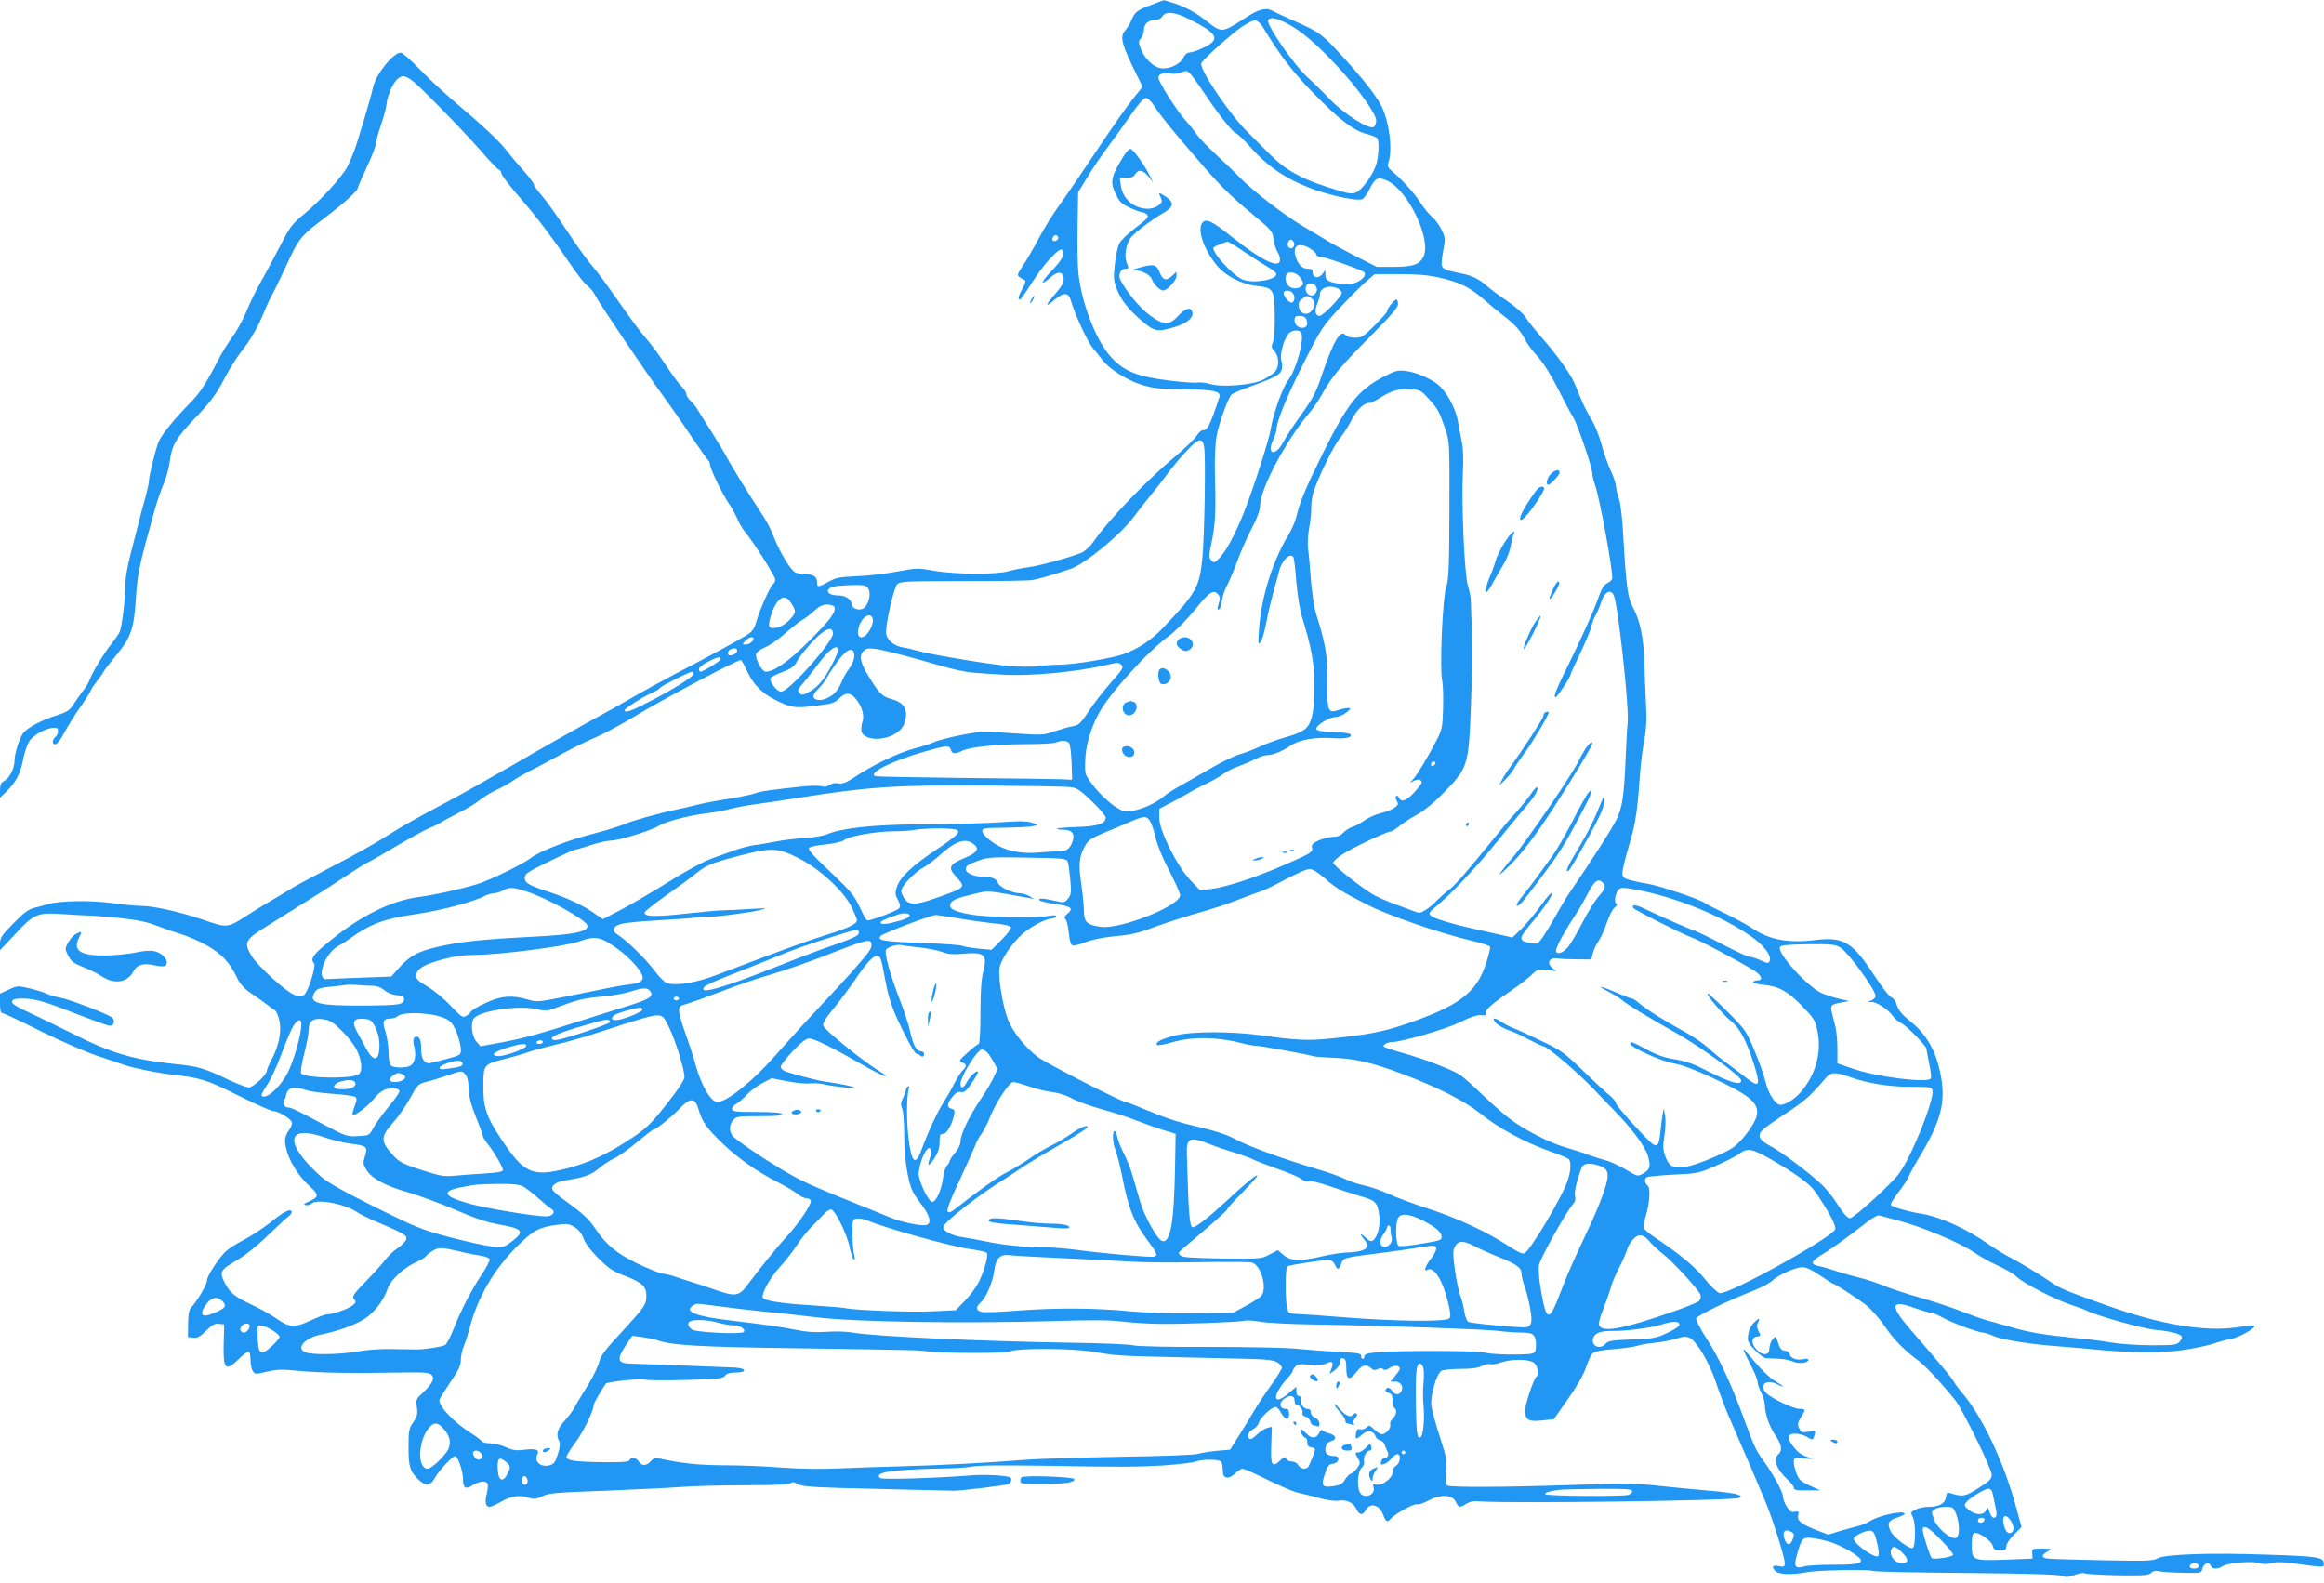 <?xml version="1.0" standalone="no"?>
<!DOCTYPE svg PUBLIC "-//W3C//DTD SVG 20010904//EN"
 "http://www.w3.org/TR/2001/REC-SVG-20010904/DTD/svg10.dtd">
<svg version="1.0" xmlns="http://www.w3.org/2000/svg"
 width="1280pt" height="872pt" viewBox="0 0 1280 872"
 preserveAspectRatio="xMidYMid meet">
<g transform="translate(0,872) scale(0.1,-0.1)"
fill="#2196f3" stroke="none">
<path d="M6341 8693 c-78 -29 -90 -38 -109 -83 -7 -19 -23 -45 -34 -57 -33
-35 -21 -78 70 -260 l25 -51 -56 -70 c-31 -39 -122 -168 -202 -289 -80 -120
-170 -252 -200 -293 -31 -41 -81 -122 -112 -180 -31 -58 -71 -127 -90 -155
-30 -45 -32 -51 -17 -62 9 -7 22 -14 28 -16 7 -2 3 -19 -11 -44 -24 -42 -29
-63 -15 -63 4 0 30 37 59 83 68 109 157 206 173 191 19 -19 2 -54 -58 -116
-60 -63 -66 -88 -8 -38 42 38 70 36 74 -3 3 -23 -8 -41 -48 -88 -56 -64 -56
-76 0 -29 49 42 77 40 89 -8 18 -66 91 -225 119 -258 15 -17 39 -47 54 -67 39
-51 139 -114 221 -138 59 -18 99 -22 227 -23 164 -2 207 -11 196 -44 -52 -157
-65 -182 -92 -182 -8 0 -23 -14 -33 -30 -10 -17 -64 -69 -119 -115 -163 -137
-367 -349 -449 -468 -18 -26 -47 -53 -65 -61 -59 -25 -242 -75 -298 -81 -30
-4 -77 -13 -104 -21 -69 -20 -295 -18 -412 2 -88 16 -95 16 -207 -5 -63 -12
-163 -23 -221 -25 -91 -4 -112 -8 -152 -30 -57 -32 -64 -32 -64 -1 0 30 -23
43 -73 43 -21 0 -45 6 -54 14 -26 21 -77 107 -108 183 -33 80 -34 81 -135 236
-41 64 -92 148 -113 185 -20 38 -64 112 -97 164 -34 52 -68 108 -78 124 -9 16
-27 38 -39 49 -13 11 -23 28 -23 37 0 9 -12 27 -26 41 -14 13 -55 69 -91 124
-36 55 -85 120 -108 145 -23 25 -88 113 -145 195 -57 83 -124 173 -148 200
-25 28 -88 115 -140 195 -53 80 -115 167 -139 194 -24 26 -43 54 -43 60 0 7
-24 39 -53 72 -29 32 -73 84 -96 114 -45 57 -126 133 -296 277 -55 47 -139
125 -186 174 -47 49 -93 89 -102 89 -41 0 -138 -121 -152 -190 -7 -34 -43
-160 -90 -310 -13 -41 -36 -97 -50 -125 -31 -60 -149 -189 -242 -266 -55 -44
-77 -71 -107 -130 -65 -125 -101 -191 -140 -261 -21 -37 -53 -104 -71 -149
-19 -44 -52 -104 -73 -132 -22 -29 -56 -83 -76 -122 -75 -145 -103 -188 -167
-253 -84 -86 -151 -169 -166 -207 -17 -43 -53 -189 -53 -216 0 -12 -9 -52 -19
-88 -11 -36 -26 -95 -35 -131 -9 -36 -30 -116 -46 -179 -17 -62 -30 -139 -30
-170 0 -86 -19 -240 -32 -264 -6 -12 -26 -40 -43 -62 -40 -49 -111 -166 -120
-197 -4 -13 -19 -39 -34 -58 -15 -19 -39 -54 -54 -76 -22 -36 -35 -45 -94 -64
-80 -25 -154 -64 -182 -94 -21 -23 -51 -114 -51 -157 0 -40 -28 -95 -56 -110
-19 -10 -24 -21 -24 -53 l0 -40 30 29 c55 52 82 102 96 175 7 39 23 86 34 105
25 40 102 80 148 76 17 -1 15 -36 -3 -51 -19 -16 -19 -40 0 -40 8 0 26 21 40
48 38 69 65 112 113 180 23 34 42 65 42 69 0 4 16 28 35 52 19 24 35 47 35 50
0 4 31 44 68 89 84 102 100 146 111 324 9 131 17 170 97 458 14 52 38 125 54
162 16 36 31 92 35 125 11 90 34 130 141 242 70 72 111 125 140 179 51 97 85
151 144 227 25 34 63 101 83 150 21 50 44 101 52 115 15 26 43 83 102 210 48
104 70 129 186 216 106 80 187 152 187 167 0 5 23 57 50 116 28 59 50 117 50
129 0 11 13 58 28 104 16 46 29 94 30 108 2 40 30 112 54 137 43 46 61 35 233
-140 88 -89 196 -204 239 -254 44 -51 85 -94 93 -97 7 -3 13 -10 13 -16 0 -13
43 -70 126 -165 76 -88 161 -201 252 -335 39 -58 82 -113 96 -123 14 -10 33
-32 42 -50 21 -43 288 -438 376 -557 38 -52 108 -152 155 -223 47 -70 90 -130
94 -133 5 -3 9 -13 9 -22 0 -22 75 -176 105 -216 12 -17 32 -53 44 -79 11 -27
32 -63 47 -80 47 -57 164 -242 164 -259 0 -9 -5 -20 -11 -24 -15 -9 -72 -136
-92 -204 -14 -48 -22 -59 -64 -84 -54 -33 -207 -116 -393 -213 -69 -36 -165
-89 -215 -118 -49 -29 -160 -91 -245 -137 -85 -47 -273 -153 -417 -237 -144
-83 -308 -175 -365 -205 -159 -84 -261 -141 -345 -195 -43 -28 -130 -77 -193
-111 -201 -105 -294 -155 -320 -171 -14 -9 -59 -36 -100 -60 -41 -24 -96 -57
-122 -74 -142 -91 -127 -89 -275 -39 -125 42 -268 74 -333 74 -25 0 -100 7
-165 16 -122 16 -285 13 -350 -6 -16 -5 -50 -14 -75 -20 -36 -10 -60 -28 -117
-87 -64 -65 -73 -79 -73 -111 l0 -36 80 85 c107 116 125 124 264 114 61 -4
127 -8 146 -8 19 0 94 -6 167 -13 98 -11 151 -21 209 -44 43 -16 103 -37 133
-46 31 -9 92 -35 136 -59 85 -47 131 -96 173 -185 15 -31 38 -56 73 -80 29
-19 67 -46 85 -60 17 -14 39 -29 48 -35 9 -5 20 -33 26 -62 11 -61 -5 -136
-45 -211 -14 -26 -25 -52 -25 -59 0 -22 -76 -93 -99 -93 -12 0 -59 18 -105 39
-139 67 -176 78 -301 90 -232 24 -356 61 -572 171 -65 32 -166 82 -225 109
-82 38 -106 54 -102 66 4 11 20 15 55 15 70 0 124 -15 305 -87 89 -34 169 -63
178 -63 25 0 32 31 12 46 -30 22 -238 101 -286 109 -25 4 -57 14 -72 21 -15 8
-58 21 -95 30 -65 15 -69 15 -115 -7 l-48 -22 0 -54 c0 -35 4 -53 12 -53 7 0
103 -45 213 -100 115 -57 253 -117 321 -139 65 -22 133 -44 149 -50 53 -17
178 -42 260 -51 150 -17 185 -28 359 -115 94 -47 180 -85 191 -85 29 0 99 -43
103 -63 2 -9 -6 -29 -17 -43 -12 -15 -21 -39 -21 -54 0 -76 58 -184 138 -256
50 -46 49 -57 -7 -82 -28 -12 -32 -17 -17 -20 10 -2 23 1 29 7 30 30 183 2
256 -47 14 -10 49 -27 76 -39 180 -77 196 -86 193 -107 -2 -11 -22 -33 -45
-49 -24 -15 -55 -45 -70 -65 -15 -20 -63 -74 -107 -119 -71 -73 -78 -84 -66
-99 13 -14 11 -19 -9 -35 -23 -19 -110 -49 -142 -49 -9 0 -48 -14 -85 -32 -92
-43 -120 -41 -191 9 -32 22 -94 57 -138 77 -90 42 -119 65 -146 118 -32 62
-27 72 63 125 50 29 116 82 171 136 50 48 101 96 115 106 14 10 22 23 18 29
-10 16 -44 -3 -124 -67 -34 -27 -97 -68 -140 -91 -44 -22 -90 -53 -104 -68
-43 -46 -98 -133 -98 -155 0 -21 -48 -105 -83 -144 -16 -18 -20 -38 -21 -95
l-1 -73 29 -3 c23 -3 38 5 71 38 33 33 48 41 71 38 l29 -3 -3 -103 c-4 -146
10 -160 84 -87 25 25 49 43 55 40 5 -4 9 -25 9 -49 0 -23 6 -50 13 -59 11 -17
17 -17 79 -2 56 13 85 13 175 4 109 -11 296 -14 566 -9 122 2 151 0 164 -13
19 -19 5 -48 -48 -98 -37 -34 -39 -38 -33 -80 5 -38 2 -51 -20 -83 -24 -35
-26 -48 -26 -138 0 -108 8 -134 58 -181 36 -34 65 -30 87 12 18 36 97 121 112
121 14 0 43 -83 43 -124 0 -53 13 -62 53 -37 39 24 75 27 83 7 3 -8 0 -32 -5
-54 -12 -44 -6 -72 15 -72 8 0 38 13 67 30 57 32 103 37 154 19 25 -8 38 -6
69 9 34 18 76 21 349 31 171 7 362 16 425 21 63 5 220 9 348 9 157 0 238 4
247 11 10 9 20 7 37 -4 19 -12 69 -17 238 -22 237 -6 594 -15 625 -15 41 0
281 29 298 36 9 4 17 15 17 25 0 14 -12 18 -72 23 -40 3 -97 4 -128 2 -208
-17 -513 -26 -523 -16 -21 21 11 34 110 42 54 5 154 9 223 10 69 1 144 5 167
10 39 8 153 9 438 5 378 -7 484 -6 620 2 83 6 163 15 178 21 39 15 134 14 144
-1 4 -7 8 -29 8 -48 0 -45 29 -52 69 -15 15 14 32 25 39 25 7 0 39 -13 72 -29
163 -79 204 -97 250 -107 28 -6 79 -19 114 -29 35 -9 77 -14 92 -11 42 8 85
-11 99 -45 14 -33 35 -38 50 -10 24 46 74 36 97 -20 16 -42 24 -47 42 -25 22
26 129 86 145 80 8 -3 37 6 64 21 66 36 131 33 150 -7 15 -33 23 -34 58 -11
19 12 41 16 78 13 164 -12 1398 4 1423 19 16 8 15 10 -7 19 -14 6 -83 15 -155
21 -71 6 -197 18 -280 27 -132 14 -192 14 -495 4 -352 -12 -640 -13 -667 -3
-12 5 -13 19 -8 73 6 62 3 79 -34 194 -23 70 -44 146 -47 170 -8 56 28 181 56
196 10 5 57 10 105 10 59 0 96 5 116 16 17 8 38 13 46 10 8 -4 35 1 59 9 59
20 153 20 182 -1 22 -15 31 -67 13 -78 -13 -9 -61 -151 -61 -183 0 -54 17 -65
92 -57 l66 7 78 111 c49 69 86 135 99 173 11 35 28 70 36 78 11 11 48 19 120
24 57 5 115 13 129 19 14 5 57 12 95 16 39 4 92 14 119 23 37 12 54 13 72 4
38 -17 111 -140 144 -243 17 -51 48 -133 69 -183 105 -241 172 -398 204 -475
42 -101 107 -308 107 -340 0 -19 -4 -22 -29 -17 -37 8 -46 -1 -24 -25 19 -21
88 -24 174 -8 59 12 350 17 366 7 6 -4 235 -9 509 -11 336 -3 509 -8 529 -16
23 -9 38 -8 72 5 23 9 48 13 55 9 7 -4 88 -9 181 -11 143 -2 171 0 184 13 12
11 25 14 47 9 17 -4 76 -7 131 -8 98 -2 99 -2 105 23 7 29 37 39 46 16 8 -20
37 -21 67 -2 30 18 167 29 202 16 19 -7 39 -7 66 0 29 8 67 7 149 -5 143 -20
142 -20 138 8 -4 30 -39 35 -318 44 -306 11 -555 2 -595 -20 -27 -15 -59 -16
-310 -11 -154 3 -290 7 -302 10 -31 6 -29 20 5 38 27 15 26 15 -30 16 -56 0
-57 0 -55 -27 l2 -28 -150 -6 c-181 -6 -185 -5 -185 83 0 41 4 60 14 64 22 8
95 -43 102 -71 5 -21 12 -25 40 -25 28 0 34 4 34 22 0 13 18 41 42 65 l42 42
-28 103 c-68 253 -189 508 -300 637 -17 20 -37 47 -45 61 -14 25 -82 106 -238
286 -116 133 -111 168 20 120 40 -14 80 -26 90 -26 9 0 41 -13 70 -29 53 -29
193 -81 220 -81 8 0 35 -9 60 -20 45 -20 211 -46 357 -56 41 -3 120 -10 175
-15 202 -21 397 -23 516 -4 61 9 135 25 163 35 29 10 71 21 93 25 43 7 140 61
129 72 -3 3 -43 0 -89 -7 -179 -28 -426 13 -727 121 -220 78 -251 91 -298 123
-63 44 -187 118 -242 146 -25 13 -72 42 -105 65 -127 89 -269 153 -375 170
-60 9 -153 35 -164 46 -6 5 10 33 37 68 26 32 51 71 57 86 6 14 30 59 54 99
132 217 157 322 120 489 -26 115 -76 201 -156 266 -51 41 -72 66 -80 93 -6 22
-19 40 -30 44 -11 3 -52 56 -92 117 -123 189 -171 218 -329 199 -146 -18 -250
1 -343 63 -30 20 -99 58 -153 84 -55 26 -105 52 -113 58 -23 19 -250 95 -313
105 -33 5 -78 15 -100 21 -35 11 -40 16 -39 42 0 17 18 86 38 155 36 121 44
178 61 415 4 44 13 118 22 164 11 59 13 114 9 185 -3 56 -7 157 -9 226 -3 142
-24 245 -63 314 -29 52 -37 110 -54 401 -5 95 -15 176 -24 200 -8 22 -15 52
-16 66 0 15 -13 55 -30 90 -16 35 -39 100 -50 144 -12 44 -36 104 -55 135 -33
55 -47 85 -90 192 -23 57 -100 164 -195 272 -29 33 -64 77 -78 99 -15 22 -59
61 -102 90 -41 27 -92 65 -112 83 -40 36 -82 57 -137 67 -97 20 -111 26 -111
56 0 15 5 53 11 84 10 50 9 60 -11 101 -12 25 -35 57 -52 71 -17 14 -48 52
-69 85 -34 52 -96 120 -159 173 -14 12 -19 24 -15 35 27 66 9 224 -35 315 -31
62 -108 160 -234 296 -96 104 -113 116 -246 175 -58 26 -113 51 -122 57 -36
19 -76 9 -150 -40 -128 -83 -129 -83 -211 -18 -58 46 -112 76 -177 98 -30 10
-57 18 -60 18 -3 -1 -34 -12 -69 -26z m212 -80 c156 -79 171 -109 77 -155 -30
-15 -65 -27 -77 -27 -14 -1 -27 -11 -35 -28 -18 -38 -81 -67 -127 -58 -42 8
-90 56 -109 109 -12 33 -12 40 2 55 9 10 16 29 16 44 0 34 24 57 61 57 18 0
33 7 41 20 19 30 69 25 151 -17z m528 -18 c82 -42 162 -109 281 -236 118 -126
218 -266 218 -304 0 -12 -6 -27 -13 -34 -23 -18 -161 68 -242 152 -38 40 -92
93 -120 118 -79 71 -234 296 -220 319 10 17 43 11 96 -15z m-126 -23 c92 -153
166 -250 277 -363 141 -145 222 -208 292 -226 28 -7 55 -18 60 -23 14 -14 10
-101 -5 -149 -19 -57 -78 -138 -110 -151 -25 -11 -44 -7 -156 29 -153 49 -237
98 -321 183 -34 34 -87 88 -118 118 -103 101 -274 356 -257 383 16 26 159 155
218 196 33 23 68 41 80 39 11 -2 29 -18 40 -36z m-403 -254 c8 -7 44 -56 79
-108 78 -118 157 -218 178 -225 9 -3 43 -36 76 -73 93 -106 195 -176 328 -227
110 -42 259 -74 290 -62 8 3 26 27 39 53 32 65 47 72 98 49 117 -53 248 -330
199 -421 -22 -42 -58 -54 -162 -54 l-94 0 -109 55 c-60 31 -131 69 -159 86
-27 17 -89 54 -137 82 -107 64 -274 192 -348 268 -30 31 -91 89 -135 130 -44
41 -91 90 -104 109 -13 19 -42 56 -65 81 -49 56 -146 209 -146 232 0 20 32 30
68 22 16 -3 39 -1 53 4 32 13 33 13 51 -1z m-196 -180 c30 -48 95 -129 231
-286 128 -150 182 -204 309 -310 107 -89 112 -94 119 -140 3 -26 13 -57 21
-69 8 -12 14 -31 14 -43 0 -54 -99 -7 -266 126 -108 87 -142 103 -162 77 -28
-38 6 -142 76 -230 49 -62 138 -108 224 -118 92 -10 97 -19 99 -160 1 -71 -3
-132 -10 -149 -10 -25 -9 -32 9 -51 26 -28 27 -88 0 -115 -10 -10 -38 -29 -62
-41 -57 -30 -229 -44 -293 -24 -24 7 -55 10 -69 8 -15 -3 -88 2 -164 12 -166
21 -238 49 -307 122 -83 86 -165 291 -185 463 -5 42 -7 160 -5 263 l3 188 49
80 c26 44 77 119 113 167 36 48 94 129 129 180 42 61 70 92 82 92 11 0 29 -17
45 -42z m-533 -739 c-17 -17 -37 -1 -22 17 8 10 15 12 23 4 7 -7 7 -13 -1 -21z
m1304 -15 c8 -21 -13 -42 -28 -27 -13 13 -5 43 11 43 6 0 13 -7 17 -16z m-265
-57 c51 -34 110 -72 131 -84 20 -12 37 -27 37 -32 0 -33 -126 -54 -185 -31
-55 21 -179 159 -160 178 6 6 61 28 77 31 4 0 49 -27 100 -62z m356 23 c17
-11 32 -25 32 -32 0 -7 12 -14 28 -14 27 -1 220 -70 235 -83 14 -14 -3 -37
-39 -55 -27 -12 -49 -15 -87 -10 -69 9 -87 19 -87 50 l0 26 -18 -23 c-22 -26
-52 -20 -52 11 0 15 -7 20 -29 20 -31 0 -55 27 -67 74 -14 57 23 73 84 36z
m-58 -157 c11 -14 19 -31 17 -36 -6 -19 -34 -30 -60 -23 -28 7 -44 42 -33 71
9 24 52 18 76 -12z m772 -3 c106 -24 165 -53 240 -119 29 -26 80 -68 114 -94
63 -49 89 -79 118 -135 9 -18 39 -57 66 -87 31 -34 73 -101 111 -177 33 -66
71 -137 84 -157 24 -39 105 -277 105 -309 0 -11 6 -38 14 -60 26 -72 96 -452
96 -517 0 -8 -12 -20 -27 -27 -21 -10 -33 -32 -58 -103 -18 -49 -75 -178 -127
-285 -101 -205 -115 -240 -100 -240 9 0 82 111 82 124 0 3 24 57 54 119 29 61
57 128 61 147 4 19 14 46 22 59 8 13 23 46 32 75 20 59 54 75 70 34 24 -62 84
-610 76 -695 -3 -26 -7 -102 -10 -168 -10 -243 -19 -305 -54 -373 -27 -53
-114 -190 -258 -402 -17 -25 -52 -83 -78 -130 -26 -47 -59 -100 -72 -118 -23
-31 -29 -33 -62 -27 -68 12 -68 24 -3 102 78 93 124 161 120 175 -2 6 -29 -24
-60 -68 -31 -43 -79 -101 -107 -129 l-51 -49 -57 13 c-32 7 -94 21 -138 31
-133 29 -239 61 -255 77 -13 13 -9 19 35 55 79 65 218 213 323 343 53 66 122
150 154 187 63 74 81 103 75 121 -2 6 -19 -11 -37 -39 -19 -27 -55 -71 -80
-99 -26 -27 -72 -81 -103 -120 -180 -221 -232 -281 -265 -305 -20 -15 -50 -42
-67 -59 -16 -18 -45 -42 -63 -53 -31 -19 -36 -19 -70 -5 -20 8 -64 24 -97 36
-33 12 -82 33 -110 47 -53 26 -226 161 -232 181 -2 6 20 27 49 46 54 36 246
127 267 127 7 0 31 15 54 34 23 18 67 46 97 62 30 16 86 61 125 101 154 156
153 156 167 508 8 219 8 320 -1 572 -1 13 -8 49 -17 80 -19 72 -35 451 -27
616 4 70 2 138 -5 170 -6 28 -16 81 -22 117 -14 75 -65 167 -114 205 -47 35
-119 65 -175 72 -45 5 -57 1 -128 -36 -136 -74 -194 -148 -331 -426 -90 -181
-126 -267 -142 -342 -6 -25 -26 -71 -45 -102 -87 -144 -149 -343 -161 -521 -5
-75 -4 -83 9 -67 8 10 22 59 32 110 9 51 28 128 40 172 13 44 26 93 30 109 13
58 62 105 79 77 3 -5 11 -67 16 -137 6 -71 20 -156 30 -189 51 -161 70 -262
70 -379 0 -138 -14 -207 -49 -240 -16 -14 -58 -33 -104 -45 -43 -12 -108 -35
-145 -52 -37 -17 -88 -37 -115 -44 -26 -7 -93 -40 -150 -72 -56 -33 -132 -76
-169 -97 -37 -20 -80 -47 -96 -61 -65 -55 -175 -94 -226 -81 -38 9 -121 80
-168 143 -42 56 -43 57 -41 131 2 83 29 177 75 263 56 106 271 343 386 426 37
27 95 86 143 144 80 100 104 115 129 84 10 -12 11 -24 2 -51 -8 -27 -8 -34 1
-31 7 2 14 23 17 48 3 24 16 62 28 84 12 22 38 83 57 135 19 52 55 134 80 181
30 57 45 99 45 123 0 93 147 368 276 517 17 20 49 67 70 105 51 91 93 141 267
317 109 110 147 154 147 172 0 14 -4 25 -9 25 -12 0 -51 -49 -51 -64 0 -6 -31
-41 -68 -78 -62 -62 -72 -68 -109 -68 -24 0 -46 6 -53 15 -27 32 -66 -35 -128
-216 -32 -97 -50 -132 -113 -220 -41 -57 -87 -126 -101 -154 -41 -79 -94 -71
-57 9 10 22 19 48 19 57 0 45 57 184 149 367 99 196 106 206 200 306 53 57
118 122 145 145 l47 41 135 0 c99 0 159 -5 226 -20z m-683 -49 c7 -13 6 -23
-3 -36 -23 -32 -67 2 -52 40 8 21 43 19 55 -4z m122 -11 c10 -6 19 -16 19 -24
0 -19 -103 -126 -122 -126 -24 0 -29 27 -13 67 8 19 15 43 15 52 0 38 56 54
101 31z m-253 -22 c15 -15 15 -45 0 -54 -13 -8 -48 30 -48 52 0 17 32 18 48 2z
m106 -31 c14 -10 17 -21 12 -44 -12 -52 -70 -56 -82 -6 -5 20 -2 31 16 45 27
22 31 22 54 5z m-30 -113 c10 -26 7 -42 -10 -48 -24 -9 -54 12 -54 39 0 21 5
25 29 25 17 0 31 -6 35 -16z m-28 -76 c20 -33 -25 -202 -71 -262 -31 -41 -83
-186 -96 -269 -10 -62 -95 -327 -150 -465 -44 -111 -94 -204 -129 -242 -29
-31 -32 -32 -48 -17 -15 16 -15 24 4 114 19 96 21 163 15 393 -1 58 3 137 9
175 13 73 63 211 83 232 7 6 44 22 82 36 150 54 184 71 193 97 5 14 6 35 1 48
-13 34 9 119 39 155 17 19 57 23 68 5z m705 -367 c51 -57 55 -66 90 -166 23
-69 23 -75 22 -445 -1 -319 -4 -382 -18 -425 -20 -59 -36 -443 -22 -513 5 -23
7 -93 5 -155 -3 -104 -5 -116 -37 -177 -46 -89 -101 -180 -125 -209 l-21 -24
23 12 c23 12 42 8 42 -10 0 -5 -19 -30 -41 -54 -43 -46 -72 -57 -83 -29 -3 8
-10 13 -16 9 -6 -4 -5 -13 3 -26 10 -17 9 -22 -12 -38 -13 -10 -48 -24 -76
-30 -29 -7 -70 -25 -91 -41 -22 -16 -51 -31 -66 -35 -14 -4 -36 -18 -49 -31
-15 -17 -34 -24 -58 -24 -20 0 -55 -9 -78 -19 -32 -15 -40 -24 -37 -38 7 -26
-1 -31 -147 -95 -156 -69 -330 -126 -410 -135 l-60 -6 -52 54 c-74 77 -171
272 -172 343 l0 51 50 26 c28 14 75 40 105 57 30 18 79 44 109 58 29 13 68 36
86 49 17 14 56 34 86 44 30 11 72 29 94 40 21 12 49 21 61 21 33 0 85 21 129
51 49 34 134 50 237 43 70 -5 112 5 94 23 -4 4 -48 10 -97 11 -67 3 -89 7 -89
18 0 20 71 64 105 64 17 1 43 12 60 25 27 22 28 25 9 25 -12 0 -35 -5 -53 -11
-56 -20 -62 -5 -60 150 2 141 -9 213 -62 379 -11 36 -24 119 -29 190 -5 70
-12 147 -16 172 -3 25 0 77 7 115 7 39 12 88 11 110 -1 22 5 63 14 90 28 84
112 255 144 291 16 19 43 61 60 93 30 61 70 101 99 101 10 0 38 13 64 30 62
39 101 50 167 46 51 -3 57 -6 101 -55z m-1238 -269 c8 -71 1 -478 -10 -598
-16 -169 -32 -198 -222 -397 -61 -64 -138 -114 -216 -141 -67 -23 -265 -56
-345 -57 -36 0 -90 -4 -120 -8 -30 -5 -102 -4 -160 0 -115 10 -426 62 -505 84
-27 8 -66 17 -86 20 -48 7 -89 46 -89 82 0 59 44 247 61 264 17 17 44 18 362
18 188 0 361 2 382 6 37 6 109 27 213 62 77 27 272 186 344 283 27 36 71 92
98 125 28 33 71 89 96 123 26 35 73 91 104 123 64 68 86 70 93 11z m-1862
-762 c36 -20 15 -116 -27 -126 -25 -6 -54 10 -54 29 0 24 -34 47 -69 47 -80 0
-83 46 -4 53 99 7 135 7 154 -3z m-412 -94 c27 -44 27 -49 -10 -90 -31 -36
-92 -57 -110 -39 -12 12 15 103 42 137 28 35 53 33 78 -8z m237 -20 c10 -26
-23 -70 -139 -186 -110 -111 -194 -170 -239 -170 -22 0 -61 74 -53 99 3 10 25
26 48 35 23 9 73 43 110 76 38 33 80 67 95 75 15 7 44 30 65 49 29 27 47 36
73 36 21 0 37 -6 40 -14z m210 -61 c4 -9 1 -29 -6 -46 -34 -81 -95 -78 -68 3
17 52 61 77 74 43z m-218 -82 c6 -42 -242 -323 -286 -323 -22 0 -65 54 -59 75
2 5 31 20 66 33 47 18 65 31 78 55 22 43 111 144 148 167 35 23 49 21 53 -7z
m-438 -31 c0 -15 -24 -32 -44 -32 -18 0 -19 1 -1 20 18 20 45 27 45 12z m447
-114 c-48 -98 -84 -146 -132 -174 -41 -24 -48 -25 -61 -12 -14 13 -11 20 23
59 21 25 58 72 83 106 78 106 135 120 87 21z m-537 48 c0 -13 -20 -26 -41 -26
-14 0 -11 28 4 33 23 10 37 7 37 -7z m878 -16 c64 -16 171 -46 236 -65 66 -20
149 -38 185 -40 36 -3 109 -8 161 -11 146 -10 407 14 573 53 61 15 69 15 83 1
14 -14 8 -24 -58 -98 -40 -46 -95 -117 -123 -159 -45 -69 -54 -76 -90 -82 -22
-4 -67 -17 -100 -28 -58 -21 -66 -21 -227 -10 -159 12 -171 12 -285 -10 -65
-13 -131 -30 -146 -38 -16 -8 -63 -23 -105 -34 -87 -22 -235 -92 -331 -157
-51 -34 -71 -41 -93 -37 -17 4 -35 1 -49 -9 -14 -9 -29 -12 -43 -7 -11 4 -55
4 -96 0 -176 -18 -251 -29 -268 -38 -10 -5 -76 -19 -148 -31 -71 -11 -155 -27
-187 -36 -32 -8 -77 -19 -100 -23 -97 -20 -246 -62 -289 -81 -26 -11 -99 -34
-162 -50 -140 -35 -300 -97 -348 -133 -47 -37 -243 -132 -309 -150 -101 -29
-234 -58 -308 -67 -161 -21 -333 -108 -513 -258 -75 -62 -90 -86 -68 -108 12
-12 -30 -149 -53 -172 -15 -14 -21 -14 -54 -3 -48 18 -206 162 -239 218 -42
73 -35 87 91 165 276 172 333 208 435 276 60 39 112 72 116 72 4 0 72 39 151
86 80 47 163 93 186 102 23 9 53 23 67 33 14 9 59 33 100 54 41 20 93 52 115
70 22 17 61 41 87 53 26 11 67 34 90 50 24 16 66 40 93 54 28 13 104 54 170
90 66 36 155 80 197 97 42 18 137 69 210 113 159 97 579 319 589 312 4 -2 19
-28 32 -57 34 -74 81 -123 151 -159 94 -47 110 -50 225 -36 92 11 107 15 132
40 33 34 59 35 87 5 37 -40 55 -94 42 -133 -6 -18 -8 -43 -5 -54 14 -43 102
-53 172 -19 49 24 73 61 73 114 0 44 -25 70 -82 85 -49 13 -71 36 -128 132
-43 71 -49 107 -24 132 22 22 48 20 182 -14z m-235 6 c8 -21 -3 -57 -28 -92
-13 -16 -31 -48 -39 -69 -22 -51 -43 -74 -84 -92 -37 -16 -72 -9 -72 13 0 8
13 27 29 42 16 15 35 41 44 57 8 17 36 58 61 93 45 61 78 79 89 48z m-735 -38
c-4 -12 -94 -67 -110 -68 -5 0 -8 7 -8 15 0 8 21 26 48 39 52 28 76 32 70 14z
m-148 -81 c0 -14 -123 -91 -258 -159 -88 -46 -123 -57 -122 -40 1 10 107 78
152 96 20 9 40 21 43 27 7 11 162 89 177 89 4 0 8 -6 8 -13z m2068 -380 c6 -7
12 -55 14 -107 l3 -95 -65 3 c-36 1 -276 5 -535 7 -258 3 -476 7 -484 10 -44
17 94 85 274 136 119 34 135 35 142 9 6 -23 24 -25 61 -6 42 21 180 36 346 37
83 0 160 4 171 9 30 13 61 12 73 -3z m2013 -120 c-13 -13 -26 -3 -16 12 3 6
11 8 17 5 6 -4 6 -10 -1 -17z m-2004 -123 c35 -4 54 -17 117 -78 42 -40 76
-81 76 -89 0 -34 -45 -49 -156 -52 -58 -2 -108 -6 -112 -9 -3 -3 11 -6 31 -6
50 0 69 -21 55 -63 -14 -42 -35 -58 -78 -57 -19 1 -69 -2 -111 -6 -80 -7 -157
5 -214 34 -49 25 -95 66 -95 85 0 15 13 17 123 18 67 1 136 4 152 8 l30 6 -30
13 c-19 7 -57 10 -105 7 -141 -10 -315 -15 -540 -16 -235 -2 -408 -21 -487
-55 -21 -8 -76 -18 -123 -20 -47 -3 -116 -11 -155 -19 -38 -7 -92 -17 -120
-20 -27 -4 -75 -16 -105 -27 -30 -11 -89 -32 -130 -47 -43 -15 -144 -70 -235
-127 -88 -55 -206 -124 -263 -154 l-102 -53 -43 30 c-61 44 -150 86 -247 118
-119 39 -140 51 -140 80 0 22 16 32 134 90 74 36 139 65 144 65 5 0 44 11 86
25 42 14 92 25 110 25 42 0 219 54 260 79 41 26 160 57 266 71 47 6 108 17
135 25 28 7 88 19 135 25 47 6 153 22 235 35 391 62 546 72 1050 68 226 -2
429 -5 452 -9z m437 -187 c9 -12 22 -54 31 -92 10 -42 40 -116 76 -183 32 -63
59 -122 59 -133 0 -59 -331 -190 -440 -174 -74 11 -90 27 -90 88 0 28 -7 96
-15 150 -16 107 -11 152 22 209 20 34 30 40 123 79 30 12 78 32 105 44 95 42
109 44 129 12z m-1056 -58 c2 -11 -34 -41 -115 -95 -136 -90 -205 -154 -223
-209 -11 -33 -10 -43 5 -71 14 -27 15 -36 6 -48 -11 -13 -151 -66 -174 -66 -5
0 -24 33 -42 74 -31 65 -49 87 -162 194 -94 88 -125 124 -117 132 6 6 48 15
93 19 47 5 89 15 99 23 25 22 169 48 270 49 48 0 105 4 127 9 22 4 83 7 135 7
79 -2 95 -5 98 -18z m80 -65 c39 -27 28 -49 -43 -79 -88 -37 -95 -53 -50 -103
55 -61 57 -59 -103 -116 -124 -45 -158 -44 -185 1 -15 27 -16 36 -6 55 17 32
82 94 120 113 17 9 50 34 73 54 95 87 148 107 194 75z m-959 -81 c118 -60 252
-184 294 -275 15 -31 27 -61 27 -67 0 -20 -48 -43 -173 -82 -116 -37 -207 -70
-592 -216 -119 -46 -222 -63 -280 -49 -13 3 -45 36 -73 73 -48 64 -149 162
-199 194 -35 21 -29 46 15 59 20 7 114 16 207 21 94 5 190 12 215 16 25 3 50
5 55 4 18 -5 228 21 285 35 53 13 51 13 -55 7 -60 -4 -123 -7 -140 -7 -16 1
-108 -8 -204 -18 -173 -19 -231 -17 -231 5 0 7 55 50 122 97 66 47 139 100
162 119 54 45 87 58 236 97 180 47 213 45 329 -13z m1482 -20 c4 -11 10 -56
14 -99 6 -70 5 -82 -13 -104 -19 -23 -21 -24 -71 -12 -63 15 -99 16 -85 3 5
-5 42 -14 83 -20 89 -12 106 -24 72 -52 -19 -15 -21 -22 -11 -34 6 -8 14 -42
17 -76 4 -40 11 -63 20 -66 8 -3 39 4 69 16 32 14 92 26 146 32 108 10 141 17
234 52 82 30 180 61 289 92 44 13 109 34 145 48 36 14 81 31 100 38 19 7 48
17 64 23 16 6 52 23 80 38 117 62 160 81 181 81 14 0 46 -20 77 -47 62 -55 95
-76 238 -149 112 -58 405 -159 573 -198 55 -12 101 -28 104 -34 2 -7 -8 -49
-23 -94 -53 -162 -151 -234 -454 -336 -108 -37 -201 -55 -400 -75 -121 -13
-191 -10 -380 17 -168 23 -386 23 -480 -1 -73 -18 -111 -38 -97 -52 4 -4 43 3
87 16 108 31 246 29 380 -6 30 -8 64 -14 77 -14 24 0 289 -48 313 -57 8 -3 56
-7 105 -9 127 -4 218 -25 396 -92 187 -71 333 -145 414 -209 108 -87 247 -163
393 -215 48 -17 93 -35 100 -41 17 -13 15 -64 -4 -120 -31 -93 -208 -389 -239
-401 -11 -4 -43 12 -93 45 -113 74 -278 151 -437 202 -77 25 -174 61 -215 80
-41 19 -102 40 -135 47 -33 7 -81 23 -107 36 -25 13 -100 39 -165 58 -174 52
-359 119 -433 158 -63 33 -96 44 -279 88 -47 11 -137 42 -202 70 -64 27 -123
50 -129 50 -22 0 -433 211 -483 247 -68 50 -141 142 -166 208 -29 78 -54 229
-46 282 7 47 67 137 129 191 43 38 127 82 155 82 11 0 23 5 27 11 4 8 -5 9
-32 5 -83 -14 -358 -9 -444 8 -87 16 -115 32 -105 58 8 20 35 32 129 54 84 20
64 21 301 -22 l30 -5 -25 15 c-14 8 -38 16 -55 16 -42 1 -112 34 -119 58 -7
21 -33 32 -76 32 -51 0 -100 20 -100 40 0 22 5 26 73 51 47 17 74 19 266 15
204 -3 215 -5 222 -23z m2947 -115 c19 -19 15 -32 -26 -79 -20 -24 -60 -88
-87 -142 -28 -54 -63 -114 -78 -133 -29 -35 -67 -46 -67 -19 0 18 48 107 100
185 21 30 54 88 75 128 37 72 57 86 83 60z m-5926 -49 c115 -38 319 -152 332
-184 13 -36 -66 -53 -304 -65 -275 -14 -398 -27 -522 -56 -114 -27 -152 -49
-223 -129 l-30 -34 -165 -6 c-91 -3 -176 -7 -190 -8 -62 -5 -13 140 61 181 17
9 50 30 73 47 105 76 190 107 358 130 135 20 313 66 377 100 17 8 40 15 53 15
13 1 34 7 48 15 34 20 60 18 132 -6z m6112 10 c218 -41 470 -144 631 -257 72
-50 113 -106 102 -135 -6 -15 -10 -14 -49 3 -24 11 -52 20 -62 20 -10 0 -78
31 -150 69 -72 38 -142 72 -156 76 -22 6 -170 71 -284 125 -39 18 -62 18 -50
-1 7 -12 274 -146 329 -166 38 -13 256 -129 338 -180 40 -25 49 -53 18 -53
-11 0 -22 -4 -25 -9 -3 -5 22 -12 57 -15 87 -10 133 -35 214 -119 64 -66 71
-77 83 -136 25 -120 -11 -246 -96 -341 -38 -42 -95 -73 -116 -64 -28 12 -60
67 -74 126 -8 34 -36 112 -61 172 -45 107 -50 115 -150 215 -57 57 -106 102
-108 99 -8 -8 86 -118 132 -155 46 -36 83 -108 124 -237 38 -123 30 -132 -56
-63 -30 23 -75 58 -102 77 -26 19 -69 54 -94 78 -26 23 -82 62 -125 86 -115
62 -214 125 -252 157 -18 16 -37 29 -43 29 -6 0 -41 13 -77 29 -92 40 -129 48
-59 12 32 -16 68 -38 80 -49 25 -23 159 -104 297 -181 127 -70 360 -239 360
-262 0 -31 -60 -13 -210 64 -51 26 -99 43 -155 52 -58 9 -100 24 -155 54 -80
43 -90 47 -90 31 0 -19 174 -97 240 -108 44 -7 113 -33 214 -80 206 -96 255
-138 242 -206 -9 -45 -84 -146 -134 -179 -54 -35 -205 -96 -257 -104 -70 -9
-91 1 -111 53 -15 39 -16 56 -7 117 6 40 8 90 4 112 l-8 40 -6 -35 c-3 -19 -9
-62 -12 -95 -6 -65 -14 -79 -37 -70 -22 9 -208 213 -208 229 0 8 -16 27 -35
43 -19 15 -86 77 -147 136 -103 100 -122 113 -228 163 -63 31 -133 63 -155 71
-22 9 -52 25 -67 35 -38 26 -56 23 -28 -7 12 -13 45 -32 73 -41 27 -9 75 -31
106 -49 32 -17 70 -35 84 -39 29 -7 200 -155 284 -245 29 -31 75 -78 102 -106
94 -95 171 -198 187 -251 17 -60 13 -74 -26 -98 -30 -17 -30 -17 -97 23 -38
22 -88 45 -113 51 -25 6 -67 20 -95 30 -27 11 -83 29 -123 40 -89 26 -226 96
-307 158 -33 25 -100 84 -150 132 -49 47 -104 96 -121 108 -41 28 -193 87
-317 122 -54 15 -101 31 -105 34 -9 9 18 26 43 26 56 1 298 71 375 109 58 29
95 41 116 39 25 -3 30 0 27 13 -5 16 36 52 159 136 34 23 76 57 94 74 31 30
36 32 84 26 l51 -6 -23 19 c-31 26 -14 57 28 51 16 -3 65 -5 108 -5 l80 -1 9
34 c4 19 19 50 33 70 13 19 33 65 45 101 12 36 30 72 42 81 13 11 16 18 8 23
-12 8 -5 52 12 74 12 15 25 15 101 1z m-4004 -142 c0 -8 -25 -21 -60 -30 -67
-19 -100 -21 -100 -8 0 8 35 24 100 45 30 9 60 6 60 -7z m278 -17 c65 -11 153
-23 196 -27 51 -5 81 -13 84 -21 2 -7 -21 -38 -52 -69 l-55 -55 -73 7 c-40 4
-80 11 -88 15 -9 5 -108 12 -220 16 -211 7 -254 14 -229 39 16 16 275 114 302
115 10 0 71 -9 135 -20z m-558 -78 c0 -17 -28 -30 -205 -91 -44 -16 -165 -62
-270 -104 -286 -113 -413 -148 -375 -102 6 8 66 35 133 61 67 26 176 69 242
96 123 51 190 75 355 126 115 36 120 37 120 14z m-1329 -88 c73 -53 139 -128
139 -159 0 -22 -23 -32 -85 -39 -33 -4 -89 -14 -125 -22 -36 -7 -134 -28 -218
-44 -148 -30 -156 -30 -207 -15 -86 25 -146 20 -229 -19 -41 -18 -78 -40 -82
-48 -5 -8 -18 -20 -29 -25 -16 -10 -27 -2 -81 55 -34 37 -92 85 -128 107 -56
33 -66 44 -64 64 4 35 42 58 143 86 62 17 116 25 175 25 143 1 496 46 575 73
95 34 121 29 216 -39z m1399 21 c0 -23 -17 -45 -123 -165 -12 -14 -90 -97
-172 -186 -83 -88 -192 -209 -244 -268 -115 -131 -259 -246 -309 -246 -37 0
-89 90 -121 205 -10 39 -35 115 -55 170 -20 55 -36 112 -36 127 0 24 6 29 42
38 23 7 110 38 193 70 84 33 208 75 276 94 68 20 210 69 314 110 214 84 235
88 235 51z m266 -14 c51 -6 108 -18 128 -26 26 -11 54 -13 105 -9 123 12 141
-3 116 -99 -10 -41 -15 -109 -15 -227 0 -94 -4 -170 -9 -170 -5 0 -32 -21 -61
-47 -48 -43 -51 -47 -31 -55 26 -9 27 -22 2 -45 -10 -10 -31 -43 -46 -73 -15
-30 -42 -77 -60 -105 -32 -49 -86 -165 -119 -257 -33 -91 -55 -75 -71 55 -13
95 -12 238 0 278 5 14 4 19 -4 15 -6 -4 -11 -12 -11 -18 0 -5 -7 -26 -16 -44
-13 -28 -14 -40 -5 -60 6 -14 11 -77 11 -147 0 -80 7 -153 19 -214 17 -81 25
-99 70 -159 52 -68 64 -110 35 -121 -25 -9 -142 15 -209 44 -33 14 -103 42
-155 63 -224 90 -297 122 -369 161 -108 58 -319 198 -336 223 -20 28 -19 59 3
86 17 21 26 22 145 22 92 0 127 3 124 12 -3 7 -46 11 -138 11 -113 0 -134 2
-137 16 -1 8 9 21 23 29 13 7 41 31 60 52 20 21 58 49 86 63 l49 26 87 -17
c47 -9 102 -14 122 -12 20 3 54 1 76 -4 57 -13 174 -25 170 -18 -4 6 -81 21
-170 34 -41 6 -185 44 -212 56 -13 5 -23 16 -23 25 0 8 30 46 66 85 46 49 74
70 90 70 29 0 133 -52 293 -144 115 -67 181 -89 80 -27 -82 51 -287 218 -294
240 -5 15 10 40 58 98 35 43 86 112 114 153 67 99 107 142 127 134 18 -7 17
-4 46 -154 20 -102 46 -168 125 -320 19 -36 38 -65 44 -65 5 0 13 -3 17 -7 12
-13 24 -9 24 7 0 8 -9 15 -20 15 -23 0 -42 36 -60 120 -7 30 -32 106 -56 168
-51 131 -85 255 -74 271 8 14 59 30 80 26 8 -2 56 -9 106 -14z m5070 0 c44
-27 194 -233 194 -267 0 -8 -10 -19 -22 -24 l-23 -9 24 0 c30 -1 94 -44 116
-77 8 -13 31 -32 49 -41 29 -15 136 -124 136 -139 0 -3 7 -39 15 -80 9 -41 13
-79 10 -84 -17 -28 -309 9 -437 56 l-78 27 0 80 c0 44 -5 98 -11 121 -6 22
-14 57 -19 76 -11 42 -6 48 51 58 l44 8 -54 12 c-30 7 -74 21 -98 32 -77 34
-244 218 -230 253 4 11 39 14 154 16 130 1 152 -1 179 -18z m-8079 -211 c19 0
43 -10 60 -24 17 -15 45 -26 69 -28 31 -2 39 -7 39 -23 0 -29 -29 -33 -235
-34 -242 -1 -295 14 -256 75 13 18 28 23 83 29 37 3 77 8 88 10 11 2 43 2 70
-1 28 -2 64 -4 82 -4z m1527 -33 c15 -25 -9 -41 -113 -74 -47 -14 -153 -48
-236 -74 -262 -84 -347 -107 -469 -130 l-120 -22 -23 27 c-24 28 -32 97 -15
124 28 44 248 77 349 53 42 -10 56 -10 94 4 128 48 163 57 259 65 58 5 132 18
165 29 71 23 94 22 109 -2z m156 -37 c0 -5 -7 -10 -15 -10 -8 0 -15 5 -15 10
0 6 7 10 15 10 8 0 15 -4 15 -10z m-202 -62 c-5 -15 -112 -57 -145 -57 -25 -1
-30 11 -10 27 13 11 110 40 140 41 11 1 17 -4 15 -11z m-1133 -32 c40 -10 67
-23 82 -41 25 -29 56 -123 51 -157 -3 -22 -2 -22 -165 -63 -32 -8 -53 19 -53
70 0 52 -8 75 -25 75 -19 0 -23 -20 -13 -58 12 -43 2 -89 -22 -102 -26 -14
-93 -13 -108 2 -7 7 -12 39 -12 72 0 32 -8 84 -17 113 -19 59 -13 72 32 73 11
0 29 7 39 15 25 19 131 19 211 1z m1282 -69 c35 -72 83 -229 83 -270 0 -15
-35 -69 -98 -148 -84 -107 -111 -133 -190 -186 -125 -84 -238 -138 -356 -168
-195 -50 -239 -30 -367 163 -82 124 -99 175 -97 299 1 110 2 111 125 142 43
11 98 27 123 36 25 9 92 27 150 41 58 13 152 40 210 59 261 85 327 105 355
102 26 -2 34 -10 62 -70z m-1804 -15 c32 -31 69 -79 82 -106 30 -60 33 -121 8
-135 -48 -25 -288 -20 -314 6 -5 5 2 53 16 107 14 54 25 113 25 132 0 49 24
68 79 60 38 -5 55 -16 104 -64z m185 18 c14 -29 22 -62 22 -95 0 -92 -31 -99
-75 -18 -14 26 -34 64 -45 83 -35 62 -26 82 35 78 36 -3 42 -7 63 -48z m1292
30 c0 -9 -224 -85 -282 -96 -29 -5 -38 -3 -38 8 0 14 85 45 245 89 59 16 75
16 75 -1z m-1700 -12 c-1 -59 -43 -205 -77 -270 -37 -68 -97 -128 -130 -128
-20 0 -16 13 20 67 18 27 50 96 72 154 21 57 49 125 62 152 25 50 53 63 53 25z
m1330 -98 c0 -5 -9 -10 -21 -10 -11 0 -17 5 -14 10 3 6 13 10 21 10 8 0 14 -4
14 -10z m-92 -22 c-5 -16 -125 -59 -156 -55 -42 4 -24 22 45 44 78 25 117 29
111 11z m2530 -27 c9 -5 28 -30 41 -54 l25 -45 -20 -44 c-10 -23 -43 -79 -73
-123 -64 -95 -111 -194 -111 -233 0 -16 -12 -42 -30 -62 -16 -19 -29 -40 -30
-46 0 -6 -6 -17 -14 -23 -8 -7 -18 -38 -22 -69 -8 -65 -38 -132 -59 -132 -21
0 -75 112 -75 155 0 38 25 112 46 134 20 22 29 -10 15 -50 -16 -47 -6 -46 26
2 20 31 28 55 28 88 0 38 3 46 18 45 19 -2 50 49 61 102 6 26 4 32 -13 37 -28
7 -26 29 5 66 18 22 32 30 47 26 18 -4 30 6 60 51 22 30 36 58 33 61 -8 9 -45
-27 -62 -59 -17 -33 -34 -36 -34 -8 0 40 93 189 118 190 2 0 11 -4 20 -9z
m-2881 -67 c5 -15 -14 -22 -78 -30 -41 -6 -51 -4 -47 7 4 13 80 39 107 36 8
-1 16 -7 18 -13z m16 -62 c12 -13 17 -38 18 -78 1 -42 12 -86 40 -156 22 -54
39 -102 39 -107 0 -5 10 -22 23 -38 34 -41 87 -131 87 -147 0 -10 -26 -15
-102 -20 -57 -3 -131 -9 -165 -12 -55 -6 -77 -2 -180 31 -102 33 -123 44 -155
78 -74 81 -74 104 0 187 27 30 68 90 91 132 39 72 46 78 84 88 23 5 74 20 112
33 88 31 89 31 108 9z m-349 2 c37 -14 10 -44 -39 -44 -33 0 -39 16 -13 34 25
18 30 19 52 10z m7976 -17 c95 -33 206 -52 315 -53 134 -1 132 -1 138 -18 16
-42 -115 -370 -185 -462 -46 -60 -248 -244 -268 -244 -14 0 -34 22 -66 71 -24
39 -64 89 -88 112 -64 62 -227 185 -288 216 -61 32 -72 59 -36 91 13 12 71 53
130 91 98 65 132 95 211 188 30 37 51 38 137 8z m-8235 -27 c13 -22 -17 -40
-66 -40 -37 0 -49 4 -49 15 0 28 100 49 115 25z m3716 -25 c40 -14 98 -28 129
-31 32 -4 76 -18 105 -35 28 -15 102 -42 164 -59 63 -17 146 -44 185 -60 39
-15 105 -39 146 -52 l75 -23 -3 -175 c-5 -315 -26 -433 -73 -415 -26 10 -97
138 -119 215 -12 41 -31 106 -42 144 -11 38 -33 94 -49 124 -15 29 -31 69 -35
88 -3 19 -10 34 -15 34 -14 0 -11 -67 5 -105 8 -19 24 -83 36 -142 36 -184 64
-253 144 -360 50 -67 55 -80 29 -85 -23 -4 -277 18 -418 37 -60 8 -135 14
-165 14 -91 -2 -240 12 -330 31 -47 10 -108 21 -136 25 -28 3 -65 15 -83 26
-26 16 -30 22 -22 38 17 31 181 159 298 234 16 9 62 39 103 67 91 60 122 78
273 165 64 37 117 71 117 77 0 15 -41 -2 -90 -37 -25 -18 -74 -47 -110 -65
-36 -18 -94 -52 -128 -77 -35 -24 -89 -57 -120 -72 -48 -24 -166 -109 -285
-203 -19 -15 -30 -19 -37 -12 -8 8 13 62 66 175 42 90 81 178 87 194 6 17 20
44 33 60 12 17 34 59 48 95 33 81 105 190 127 190 8 0 49 -11 90 -25z m-3986
-19 c22 -8 90 -17 150 -21 61 -4 115 -12 122 -17 9 -8 9 -19 -3 -49 -9 -21
-14 -43 -12 -50 5 -14 98 59 127 100 12 16 37 35 56 41 37 12 75 6 75 -12 0
-7 -28 -46 -62 -87 -34 -42 -72 -94 -83 -116 -21 -39 -22 -40 -84 -43 -60 -3
-67 0 -179 59 -159 85 -188 99 -207 99 -19 0 -30 24 -19 42 5 7 9 19 10 26 7
42 42 51 109 28z m2161 -102 c18 -63 38 -95 96 -155 98 -102 212 -185 348
-254 41 -21 88 -49 103 -62 16 -13 37 -23 48 -23 11 0 22 -6 25 -13 6 -17 -64
-123 -131 -196 -59 -64 -152 -180 -214 -263 -50 -69 -68 -72 -183 -32 -40 14
-100 34 -133 44 -33 10 -73 23 -90 29 -16 6 -46 13 -67 16 -20 3 -85 30 -145
59 -112 56 -167 102 -228 194 -31 46 -66 79 -163 149 -35 25 -66 52 -69 60 -9
24 23 46 79 53 91 13 138 30 176 64 20 18 57 42 82 54 25 11 83 52 129 91 47
39 88 71 93 71 14 0 101 71 144 117 54 57 83 57 100 -3z m-2055 -160 c41 -14
105 -29 142 -34 86 -10 94 -17 77 -69 -11 -35 -11 -43 7 -73 27 -47 104 -90
230 -125 60 -18 178 -61 261 -97 111 -48 178 -70 248 -82 123 -22 134 -37 67
-89 -47 -36 -49 -37 -113 -31 -36 4 -140 27 -232 51 -155 41 -184 53 -414 167
-174 87 -262 136 -297 168 -205 184 -193 290 24 214z m4879 -39 c30 -12 89
-32 130 -44 41 -13 89 -30 105 -39 17 -8 79 -32 139 -53 60 -21 117 -46 127
-55 11 -10 25 -14 36 -10 9 4 61 -8 117 -28 56 -19 134 -44 173 -56 81 -23 91
-34 100 -109 6 -52 -9 -112 -33 -132 -12 -10 -20 -7 -46 17 -30 28 -30 17 -1
-18 36 -41 1 -64 -102 -67 -27 -1 -87 -10 -133 -21 -119 -28 -173 -27 -212 7
l-32 27 -46 -24 c-44 -24 -49 -24 -261 -22 -167 3 -219 6 -230 17 -12 12 -11
17 10 34 171 145 249 214 249 221 0 5 39 48 86 95 138 140 84 113 -81 -41
-110 -102 -177 -154 -196 -154 -17 0 -23 77 -32 401 -3 94 15 101 133 54z
m3084 -81 c136 -78 214 -135 243 -177 75 -109 118 -189 111 -208 -19 -47 -593
-364 -637 -352 -12 3 -49 38 -81 78 -57 70 -132 132 -268 224 -35 23 -66 49
-69 56 -2 8 2 36 10 62 23 73 29 159 11 174 -17 14 -18 35 -3 45 7 4 73 10
148 14 131 6 139 8 232 49 53 23 112 53 130 67 44 32 68 28 173 -32z m-945
-35 c47 -17 55 -40 36 -107 -9 -31 -28 -84 -42 -117 -25 -61 -33 -79 -118
-260 -26 -55 -65 -147 -87 -205 -67 -177 -80 -176 -112 9 -9 52 -13 109 -10
132 6 37 151 296 191 341 9 10 12 25 8 39 -6 19 8 83 36 157 10 25 45 29 98
11z m-5928 -114 c16 -9 54 -38 83 -64 30 -27 62 -53 71 -59 29 -16 11 -42 -28
-42 -62 0 -310 41 -407 66 -154 41 -176 71 -67 93 81 17 95 18 210 20 80 1
116 -3 138 -14z m1751 -206 c21 -42 43 -100 48 -130 6 -29 15 -58 21 -64 8 -7
9 0 3 25 -5 19 -9 71 -9 115 0 77 1 80 24 83 13 2 40 -3 60 -11 98 -42 465
-144 564 -157 45 -6 86 -15 91 -20 11 -11 -8 -85 -40 -155 -12 -27 -46 -75
-76 -106 l-54 -56 -130 -6 c-116 -6 -426 6 -481 18 -12 3 -93 9 -180 15 -179
11 -273 26 -273 46 0 32 43 107 95 165 32 35 74 89 93 119 19 30 57 78 84 105
28 28 59 60 71 73 11 12 28 21 36 20 9 -2 33 -37 53 -79z m3201 20 c73 -37
107 -65 107 -91 0 -20 -4 -21 -133 -42 -49 -8 -95 -12 -103 -9 -17 6 -20 124
-4 154 16 28 61 24 133 -12z m2611 1 c138 -35 348 -123 430 -179 25 -17 64
-40 88 -52 88 -41 124 -62 148 -84 37 -34 206 -122 291 -150 41 -14 83 -29 94
-35 56 -28 310 -99 376 -105 81 -7 135 -21 145 -36 3 -6 -2 -19 -12 -30 -15
-17 -31 -19 -153 -19 -75 0 -174 7 -221 15 -47 8 -132 19 -190 24 -187 19
-263 31 -370 63 -58 16 -118 34 -135 38 -16 4 -72 24 -124 44 -51 21 -155 55
-231 77 -76 21 -169 52 -207 68 -37 15 -93 34 -123 41 -30 7 -86 23 -125 35
-38 13 -85 27 -102 30 -58 12 -53 26 27 74 50 31 131 90 244 178 23 17 48 30
56 28 8 -2 51 -13 94 -25z m-7278 -40 c21 -13 39 -36 49 -64 10 -27 42 -68 83
-109 57 -56 80 -71 150 -97 89 -35 112 -56 112 -108 0 -48 -11 -63 -136 -199
-93 -100 -115 -129 -125 -168 -6 -25 -36 -85 -66 -133 -30 -48 -62 -100 -70
-117 -9 -16 -33 -49 -54 -72 -40 -43 -48 -77 -29 -112 6 -13 4 -35 -8 -72 -14
-44 -22 -54 -46 -60 -49 -13 -87 22 -66 61 13 25 -10 33 -76 24 -41 -5 -62 -2
-99 15 -26 12 -65 21 -86 21 -21 0 -41 5 -45 11 -3 6 -31 27 -62 46 -94 61
-172 142 -172 181 0 5 27 49 59 97 47 68 60 96 59 124 0 20 7 54 16 75 9 21
23 66 32 99 44 171 136 328 266 456 84 83 119 102 213 114 59 8 68 7 101 -13z
m4493 -12 c0 -13 2 -32 6 -44 8 -25 -19 -57 -44 -52 -24 5 -25 37 -2 69 12 15
21 33 21 39 0 5 4 10 10 10 5 0 9 -10 9 -22z m1429 -69 c13 -16 45 -45 70 -65
55 -42 199 -199 208 -227 3 -11 0 -25 -8 -33 -8 -8 -79 -37 -159 -64 -248 -86
-361 -108 -388 -76 -9 11 -5 33 22 103 19 48 37 102 41 118 4 17 24 64 45 105
21 41 41 87 44 101 4 14 18 38 32 53 30 33 58 28 93 -15z m-963 -25 c27 -14
87 -41 133 -59 96 -39 122 -58 122 -90 0 -12 8 -46 19 -76 10 -30 24 -85 30
-123 13 -75 5 -97 -35 -97 -92 2 -299 23 -309 31 -7 6 -16 31 -20 56 -3 25
-13 64 -22 87 -20 57 -45 225 -37 251 16 54 47 59 119 20z m-215 -13 c0 -10
-13 -35 -30 -56 -29 -36 -41 -73 -20 -60 37 23 86 -55 117 -184 13 -56 14 -74
5 -83 -20 -20 -312 -16 -602 8 -96 8 -200 15 -230 16 -52 3 -55 5 -61 33 -11
49 -10 223 1 230 11 7 192 35 227 35 15 0 27 -9 35 -25 15 -32 21 -32 35 4 12
34 12 33 198 57 66 8 156 21 200 28 115 19 125 19 125 -3z m-5370 -16 c30 -8
77 -17 103 -21 27 -3 51 -12 54 -20 2 -7 -18 -46 -45 -86 -56 -84 -116 -200
-157 -306 -16 -40 -36 -77 -44 -81 -19 -10 -113 -24 -156 -24 -16 0 -77 1
-135 2 -61 2 -142 -4 -195 -14 -93 -16 -243 -19 -282 -4 -56 21 -5 80 84 98
94 18 197 56 247 91 52 35 101 101 122 164 17 49 91 116 160 146 23 10 45 24
49 30 4 6 21 20 39 31 33 20 50 19 156 -6z m3310 -35 c135 -6 304 -15 375 -19
72 -5 246 -6 387 -3 141 2 268 2 282 -2 54 -13 90 -152 49 -188 -10 -9 -48
-33 -85 -53 l-67 -36 -213 -3 c-130 -2 -267 3 -353 11 -188 19 -414 20 -621 4
-95 -8 -184 -11 -198 -7 -32 8 -33 26 -5 52 30 26 67 112 75 175 9 70 33 93
88 85 22 -3 151 -10 286 -16z m4174 -95 c37 -25 68 -45 70 -45 12 0 148 -89
189 -123 27 -22 70 -72 97 -111 51 -75 104 -130 184 -189 41 -31 121 -116 205
-219 38 -47 201 -379 201 -410 0 -24 -10 -35 -72 -74 -72 -47 -90 -50 -155
-29 -18 6 -22 3 -25 -21 -4 -35 -37 -54 -96 -54 -24 0 -56 -7 -72 -15 -27 -14
-28 -16 -14 -43 16 -34 15 -163 -2 -169 -19 -6 -106 60 -121 93 -21 43 -12 60
36 75 23 7 41 16 41 21 0 21 -139 -8 -190 -40 -19 -12 -48 -24 -65 -27 -16 -4
-60 -16 -98 -27 l-68 -21 -72 28 c-80 32 -100 50 -93 81 5 18 2 20 -19 17 -19
-4 -28 2 -44 28 -12 19 -21 44 -21 57 0 24 -56 126 -108 197 -42 59 -50 76
-103 220 -70 194 -140 345 -209 451 -34 52 -60 102 -58 111 3 16 158 91 318
155 41 16 86 40 100 53 35 33 129 75 167 75 21 0 53 -15 97 -45z m-8800 -141
c28 -28 18 -41 -52 -69 -51 -21 -71 -11 -52 26 31 59 72 76 104 43z m2726 -28
c58 -8 177 -22 265 -31 88 -9 212 -22 275 -30 214 -27 814 -36 1334 -21 184 6
297 5 355 -3 47 -6 138 -12 201 -13 137 -2 433 9 471 17 15 4 56 1 90 -5 35
-7 158 -13 274 -15 384 -6 949 -26 1030 -35 44 -6 105 -10 137 -10 65 0 78
-12 78 -74 0 -26 -5 -36 -20 -41 -32 -10 -222 -7 -260 4 -37 12 -474 13 -595
2 -53 -4 -70 -10 -70 -21 0 -8 -4 -15 -10 -15 -5 0 -9 7 -8 16 2 14 -17 17
-125 23 -70 3 -174 11 -232 17 -58 6 -276 10 -484 10 -218 -1 -395 3 -416 9
-20 5 -171 12 -336 14 -507 8 -1091 35 -1209 56 -33 6 -98 8 -145 4 -59 -4
-108 -1 -160 10 -89 18 -177 30 -360 52 -196 22 -268 51 -212 83 22 13 9 13
132 -3z m4 -91 c27 -8 66 -15 86 -15 36 0 70 -23 56 -37 -14 -14 -260 -2 -283
13 -25 16 -30 39 -10 47 25 11 104 6 151 -8z m5296 -11 c0 -9 -26 -27 -67 -46
-62 -29 -79 -32 -195 -36 -108 -4 -130 -7 -144 -23 -32 -36 -83 -13 -69 31 9
28 42 40 107 39 72 -1 213 17 268 35 62 20 100 20 100 0z m-7877 0 c10 -10
-12 -44 -28 -44 -21 0 -28 19 -15 35 13 16 32 19 43 9z m124 -29 c23 -14 43
-31 43 -38 0 -16 -76 -87 -94 -87 -8 0 -17 8 -20 18 -5 17 -10 96 -7 120 2 19
30 14 78 -13z m2120 -56 c76 -29 234 -38 738 -45 727 -11 704 -10 765 -19 68
-9 424 -10 440 0 33 21 355 19 470 -2 106 -19 141 -22 420 -28 124 -3 300 -7
393 -9 133 -3 172 -7 192 -20 14 -9 25 -22 25 -30 0 -7 -27 -51 -60 -97 -33
-46 -73 -106 -89 -134 -34 -57 -46 -77 -98 -160 l-38 -60 -72 -6 c-39 -4 -86
-11 -104 -17 -19 -6 -209 -13 -429 -16 -217 -4 -453 -11 -525 -17 -207 -16
-444 -29 -660 -35 -110 -3 -272 -8 -360 -12 -100 -5 -218 -3 -315 4 -85 7
-228 13 -318 13 -144 1 -227 9 -359 37 -25 5 -35 2 -49 -15 -23 -26 -50 -27
-66 -1 -14 23 -43 27 -51 7 -3 -9 -39 -12 -143 -11 -154 2 -204 9 -204 29 0 8
22 43 48 78 43 56 102 177 102 209 0 9 45 87 67 117 7 10 196 30 216 22 12 -4
113 -5 225 -2 178 5 205 8 216 24 9 12 27 17 60 17 62 0 58 24 -5 27 -110 5
-529 21 -576 22 -71 1 -78 23 -28 98 l37 55 56 -7 c30 -4 66 -11 79 -16z
m3798 -157 c0 -64 17 -69 58 -17 30 38 51 43 78 19 13 -12 22 -13 37 -5 13 7
22 7 29 0 8 -8 19 -6 37 6 25 17 56 15 56 -4 0 -5 -12 -23 -26 -40 l-26 -31
26 0 c30 0 48 -27 35 -52 -13 -24 -35 -23 -53 3 -8 12 -19 18 -25 14 -17 -10
-13 -22 9 -28 15 -4 20 -14 20 -40 0 -20 5 -39 10 -42 16 -10 11 -41 -9 -59
-11 -10 -17 -24 -14 -32 7 -18 -24 -54 -46 -54 -8 0 -27 12 -42 26 -25 24 -29
25 -43 11 -9 -8 -24 -13 -35 -10 -14 4 -19 -2 -23 -26 -5 -32 1 -32 39 1 25
23 59 17 68 -11 3 -11 14 -21 25 -24 11 -3 23 -13 26 -24 3 -10 10 -26 15 -36
11 -20 4 -37 -15 -37 -8 0 -16 -9 -19 -20 -4 -18 -2 -20 16 -14 12 3 30 17 40
30 10 13 25 24 33 24 22 0 17 -47 -6 -63 -12 -8 -20 -18 -18 -23 9 -35 -55
-91 -93 -81 -16 4 -19 2 -14 -14 14 -43 -53 -69 -75 -30 -18 34 -12 116 9 135
11 10 17 25 14 36 -6 23 13 60 31 60 9 0 12 7 9 21 -6 20 -6 20 -30 -5 -13
-14 -32 -26 -43 -26 -18 0 -18 -1 -3 -29 16 -27 16 -30 -1 -56 -10 -15 -26
-29 -35 -32 -9 -2 -24 -17 -33 -33 -13 -23 -26 -30 -63 -36 -63 -9 -70 1 -48
67 15 46 22 54 46 57 32 4 40 42 8 42 -34 0 -51 11 -51 34 0 28 10 42 37 50
29 9 19 33 -18 41 -16 4 -32 11 -35 17 -3 5 -12 -1 -18 -14 -16 -33 -43 -34
-72 -3 -14 15 -27 25 -30 22 -8 -7 15 -47 26 -47 6 0 10 -11 10 -24 0 -18 6
-26 23 -28 12 -2 21 -8 20 -13 -5 -19 -28 -80 -36 -92 -12 -20 -45 -15 -57 7
-6 12 -21 20 -36 20 -13 0 -27 7 -31 16 -5 13 -11 10 -34 -12 -43 -41 -52 -24
-47 90 l3 97 -25 -6 c-14 -4 -40 -20 -58 -38 -22 -21 -35 -28 -42 -21 -15 15
-3 39 25 54 13 7 26 23 29 35 7 26 70 85 91 85 8 0 21 -13 29 -29 22 -42 46
-48 46 -11 0 23 -4 30 -20 30 -31 0 -37 30 -11 52 34 27 61 24 61 -7 0 -15 6
-25 15 -25 16 0 34 -29 28 -46 -2 -6 6 -14 17 -17 12 -3 24 -15 27 -26 3 -12
9 -21 13 -21 5 0 15 -3 24 -6 11 -4 14 0 13 16 -1 13 -11 26 -24 31 -14 5 -23
17 -23 29 0 13 -7 20 -20 20 -22 0 -44 34 -36 56 3 8 -1 14 -9 14 -9 0 -15 10
-15 26 l0 26 -42 -36 c-87 -75 -95 -17 -12 77 19 20 34 41 34 46 0 5 7 16 15
25 12 12 30 14 81 9 45 -4 72 -2 89 7 32 17 42 7 28 -30 l-11 -29 29 21 c18
14 29 31 29 46 0 17 5 23 18 20 13 -3 17 -14 17 -56z m424 6 c4 -13 5 -52 1
-87 -3 -35 -3 -89 0 -120 8 -71 -1 -173 -17 -178 -19 -6 -22 23 -25 197 -2
161 3 210 23 210 5 0 13 -10 18 -22z m-5395 -339 c34 -39 41 -72 26 -109 -14
-34 -93 -110 -114 -110 -58 0 -55 148 5 224 27 34 52 33 83 -5z m206 -134 c13
-16 6 -35 -15 -35 -16 0 -38 34 -28 44 11 10 30 7 43 -9z m5090 5 c0 -5 -4
-10 -10 -10 -5 0 -10 5 -10 10 0 6 5 10 10 10 6 0 10 -4 10 -10z m-4940 -65
c11 -13 11 -22 -4 -51 -23 -50 -50 -43 -54 15 -4 58 3 75 26 62 10 -5 25 -17
32 -26z m104 -82 c9 -22 -10 -41 -25 -26 -13 13 -5 43 10 43 5 0 12 -8 15 -17z
m6086 -67 c0 -7 -10 -16 -22 -20 -39 -10 -458 -7 -458 4 0 9 17 15 70 23 14 3
112 5 218 6 157 1 192 -1 192 -13z m1985 -13 c3 -16 10 -47 15 -71 6 -24 8
-48 5 -53 -12 -18 -26 -9 -37 23 -11 30 -12 30 -19 10 -11 -30 -60 -29 -96 2
-25 21 -26 25 -13 42 22 25 101 74 122 74 11 0 20 -10 23 -27z m-201 -113 c19
-49 21 -114 3 -129 -23 -18 -104 45 -124 98 -16 42 -16 44 2 57 10 8 38 14 61
14 40 0 43 -2 58 -40z m300 -35 c20 -30 21 -61 2 -68 -18 -7 -31 9 -40 46 -12
49 11 63 38 22z m-144 6 c0 -14 -18 -23 -30 -16 -6 4 -8 11 -5 16 8 12 35 12
35 0z m-240 -113 c39 -39 69 -76 67 -82 -4 -13 -109 -28 -118 -18 -10 11 -49
134 -49 154 0 34 31 18 100 -54z m-820 42 c11 -7 12 -15 5 -36 -14 -38 -30
-40 -45 -5 -18 44 2 65 40 41z m459 -22 c16 -55 23 -97 16 -108 -12 -20 -135
66 -135 94 0 15 57 44 87 45 16 1 24 -8 32 -31z m-260 -28 c73 -21 181 -84
181 -106 0 -18 -37 -23 -166 -23 -65 0 -133 -4 -150 -10 -45 -13 -55 0 -39 57
25 92 32 102 67 102 19 0 67 -9 107 -20z m411 -65 c38 -39 32 -59 -16 -53 -32
3 -59 44 -48 72 9 25 27 19 64 -19z m1630 -70 c0 -9 -9 -15 -25 -15 -24 0 -32
10 -18 23 12 13 43 7 43 -8z"/>
<path d="M6184 7853 c-69 -115 -72 -137 -32 -216 15 -30 32 -44 74 -63 30 -13
61 -24 68 -24 7 0 19 -6 25 -14 9 -11 -4 -25 -64 -70 -41 -31 -82 -70 -90 -87
-9 -17 -20 -69 -25 -116 -8 -74 -6 -91 11 -135 24 -62 67 -116 142 -179 67
-56 83 -59 181 -29 68 21 104 54 92 85 -10 26 -39 16 -77 -25 -50 -54 -79 -53
-157 4 -53 39 -127 128 -161 194 -15 28 1 62 29 62 17 0 18 3 6 31 -15 35 -6
97 19 136 17 26 112 99 176 136 72 41 71 65 -3 108 -16 9 -17 7 -6 -17 11 -23
10 -28 -11 -45 -13 -11 -39 -19 -57 -19 -79 0 -141 54 -151 130 l-6 40 37 0
c25 0 40 6 48 20 18 29 43 25 73 -12 l26 -33 -17 35 c-30 61 -94 150 -108 150
-8 0 -27 -21 -42 -47z"/>
<path d="M6270 7244 c-37 -10 -40 -13 -17 -13 37 -1 84 -26 91 -49 9 -27 44
-62 62 -62 23 0 74 55 74 81 l0 22 -23 -21 c-34 -32 -52 -27 -70 18 -17 45
-34 48 -117 24z"/>
<path d="M8540 6108 c-20 -22 -28 -58 -12 -58 12 0 62 54 62 68 0 19 -28 14
-50 -10z"/>
<path d="M8474 6032 c-13 -9 -66 -87 -88 -130 -23 -44 -16 -61 13 -31 41 43
111 150 106 160 -7 11 -16 11 -31 1z"/>
<path d="M8285 5729 c-21 -34 -41 -75 -46 -93 -4 -17 -19 -59 -34 -94 -35 -85
-28 -114 11 -44 16 30 44 79 63 110 19 31 37 77 41 102 4 25 11 53 15 63 17
41 -15 12 -50 -44z"/>
<path d="M8572 5508 c-14 -18 -44 -88 -37 -88 10 0 57 79 53 91 -3 8 -7 7 -16
-3z"/>
<path d="M8455 5292 c-27 -41 -69 -141 -62 -148 2 -3 25 37 51 87 49 98 55
127 11 61z"/>
<path d="M6492 5198 c-18 -18 -14 -36 12 -53 19 -13 29 -14 45 -5 38 20 20 70
-24 70 -12 0 -26 -5 -33 -12z"/>
<path d="M6387 5033 c-14 -14 -7 -74 9 -80 22 -8 48 9 52 34 5 33 -40 67 -61
46z"/>
<path d="M6208 4853 c-38 -10 -29 -73 11 -73 37 0 58 61 25 74 -9 3 -16 5 -17
5 -1 -1 -10 -3 -19 -6z"/>
<path d="M8507 4793 c-4 -3 -7 -11 -7 -18 0 -11 -117 -192 -179 -275 -18 -25
-40 -58 -48 -75 l-15 -30 32 30 c17 17 38 43 47 58 8 16 34 55 59 88 39 51
134 210 134 224 0 7 -16 6 -23 -2z"/>
<path d="M8733 4597 c-11 -17 -31 -52 -43 -77 -39 -78 -288 -442 -360 -525
-38 -44 -69 -84 -69 -90 0 -5 37 29 82 77 54 58 125 152 208 280 113 174 219
349 219 363 0 14 -17 1 -37 -28z"/>
<path d="M6180 4592 c0 -23 19 -42 42 -42 24 0 34 26 18 45 -18 22 -60 19 -60
-3z"/>
<path d="M8748 4353 c-9 -10 -49 -81 -88 -158 -40 -77 -89 -162 -110 -190 -20
-27 -57 -78 -81 -111 -24 -34 -62 -83 -83 -108 -21 -26 -36 -49 -33 -52 10
-11 23 4 124 138 117 156 139 192 227 358 64 119 79 162 44 123z"/>
<path d="M8825 4315 c-45 -112 -75 -173 -130 -265 -61 -101 -78 -139 -56 -126
15 10 162 274 183 328 10 28 17 58 15 67 -3 13 -5 13 -12 -4z"/>
<path d="M8075 4180 c-3 -5 -1 -10 4 -10 6 0 11 5 11 10 0 6 -2 10 -4 10 -3 0
-8 -4 -11 -10z"/>
<path d="M7108 4033 c7 -3 16 -2 19 1 4 3 -2 6 -13 5 -11 0 -14 -3 -6 -6z"/>
<path d="M7068 4023 c7 -3 16 -2 19 1 4 3 -2 6 -13 5 -11 0 -14 -3 -6 -6z"/>
<path d="M6915 3990 l-20 -9 20 0 c11 0 27 4 35 9 13 9 13 10 0 9 -8 0 -24 -4
-35 -9z"/>
<path d="M9488 3313 c6 -2 18 -2 25 0 6 3 1 5 -13 5 -14 0 -19 -2 -12 -5z"/>
<path d="M5142 3274 c-6 -23 -12 -52 -11 -65 0 -15 6 -5 15 26 17 61 14 97 -4
39z"/>
<path d="M5117 3143 c-4 -3 -7 -22 -6 -42 l1 -36 9 39 c9 39 8 52 -4 39z"/>
<path d="M4373 2603 c-24 -9 -13 -24 15 -21 15 2 26 8 25 13 -2 12 -23 16 -40
8z"/>
<path d="M4495 2600 c4 -6 11 -8 16 -5 14 9 11 15 -7 15 -8 0 -12 -5 -9 -10z"/>
<path d="M5446 2001 c-9 -13 24 -19 184 -30 80 -6 171 -13 203 -16 31 -3 57
-1 57 4 0 13 -39 21 -110 21 -36 0 -110 7 -164 15 -113 17 -162 19 -170 6z"/>
<path d="M3008 742 c-10 -2 -18 -8 -18 -13 0 -11 11 -11 30 1 18 11 11 18 -12
12z"/>
<path d="M9658 1432 c-16 -16 -27 -42 -30 -66 -4 -35 0 -44 38 -83 23 -23 50
-44 61 -44 10 -1 41 -2 68 -3 28 -1 64 -8 81 -16 32 -14 84 -7 84 10 0 6 -11
8 -25 4 -36 -9 -72 3 -78 26 -3 12 -13 20 -26 20 -14 0 -25 9 -32 28 -5 15
-12 34 -15 42 -8 21 -38 -24 -39 -59 0 -38 -37 -40 -70 -5 -31 33 -30 68 2 72
21 3 22 5 9 30 -10 20 -11 33 -4 46 16 29 4 28 -24 -2z"/>
<path d="M9606 1275 c5 -11 23 -48 41 -83 18 -35 33 -72 33 -83 0 -11 9 -37
20 -59 11 -22 20 -51 20 -65 0 -50 24 -120 57 -169 36 -52 42 -86 18 -106 -31
-26 -11 -83 49 -138 20 -18 36 -39 36 -47 0 -12 15 -15 73 -14 l72 0 -57 26
c-47 21 -59 31 -72 64 -9 22 -16 51 -16 65 0 26 1 26 63 20 38 -3 51 -2 32 3
-47 12 -72 28 -100 66 -36 47 -30 71 18 68 20 -1 48 -10 62 -19 29 -19 30 -18
40 14 6 21 5 22 -34 16 -36 -6 -41 -4 -52 19 -10 21 -8 31 10 60 27 44 27 47
-8 47 -35 0 -158 59 -185 89 -40 44 4 77 63 46 46 -23 37 -11 -12 18 -24 14
-70 56 -102 94 -32 37 -63 73 -67 78 -6 6 -6 2 -2 -10z"/>
<path d="M10090 780 c19 -13 30 -13 30 0 0 6 -10 10 -22 10 -19 0 -20 -2 -8
-10z"/>
<path d="M7215 1141 c-6 -11 33 -36 42 -27 7 7 -16 36 -28 36 -4 0 -10 -4 -14
-9z"/>
<path d="M7360 1088 c0 -19 2 -20 10 -8 13 19 13 30 0 30 -5 0 -10 -10 -10
-22z"/>
<path d="M7350 985 c0 -6 14 -25 30 -43 17 -18 30 -40 30 -48 0 -8 4 -14 9
-14 5 0 17 -3 27 -7 12 -4 15 -3 10 6 -5 7 -1 20 9 31 10 11 12 20 6 24 -5 4
-12 2 -16 -4 -13 -21 -44 -9 -74 27 -17 21 -31 33 -31 28z"/>
<path d="M7125 880 c3 -5 8 -10 11 -10 2 0 4 5 4 10 0 6 -5 10 -11 10 -5 0 -7
-4 -4 -10z"/>
<path d="M7413 763 c-34 -7 -29 -33 6 -33 24 0 28 3 24 20 -3 11 -6 19 -7 19
0 -1 -11 -4 -23 -6z"/>
<path d="M7563 630 c-24 -10 -29 -35 -13 -60 8 -12 10 -11 10 5 0 11 7 31 16
43 8 12 14 22 12 21 -2 0 -13 -4 -25 -9z"/>
<path d="M5680 7070 c-6 -11 -8 -20 -6 -20 3 0 10 9 16 20 6 11 8 20 6 20 -3
0 -10 -9 -16 -20z"/>
<path d="M420 3577 c-14 -7 -34 -28 -44 -48 -19 -35 -19 -36 0 -73 16 -32 30
-42 83 -63 35 -14 80 -36 99 -49 70 -48 144 -37 177 26 17 33 50 45 98 36 64
-13 81 -12 85 7 6 28 -34 64 -76 69 -20 3 -63 -1 -96 -9 -32 -7 -102 -14 -155
-16 -145 -3 -192 25 -157 95 19 38 18 41 -14 25z"/>
<path d="M5626 583 c-3 -4 -6 -13 -6 -22 0 -14 17 -16 118 -15 127 0 185 9
179 27 -4 13 -279 22 -291 10z"/>
</g>
</svg>
